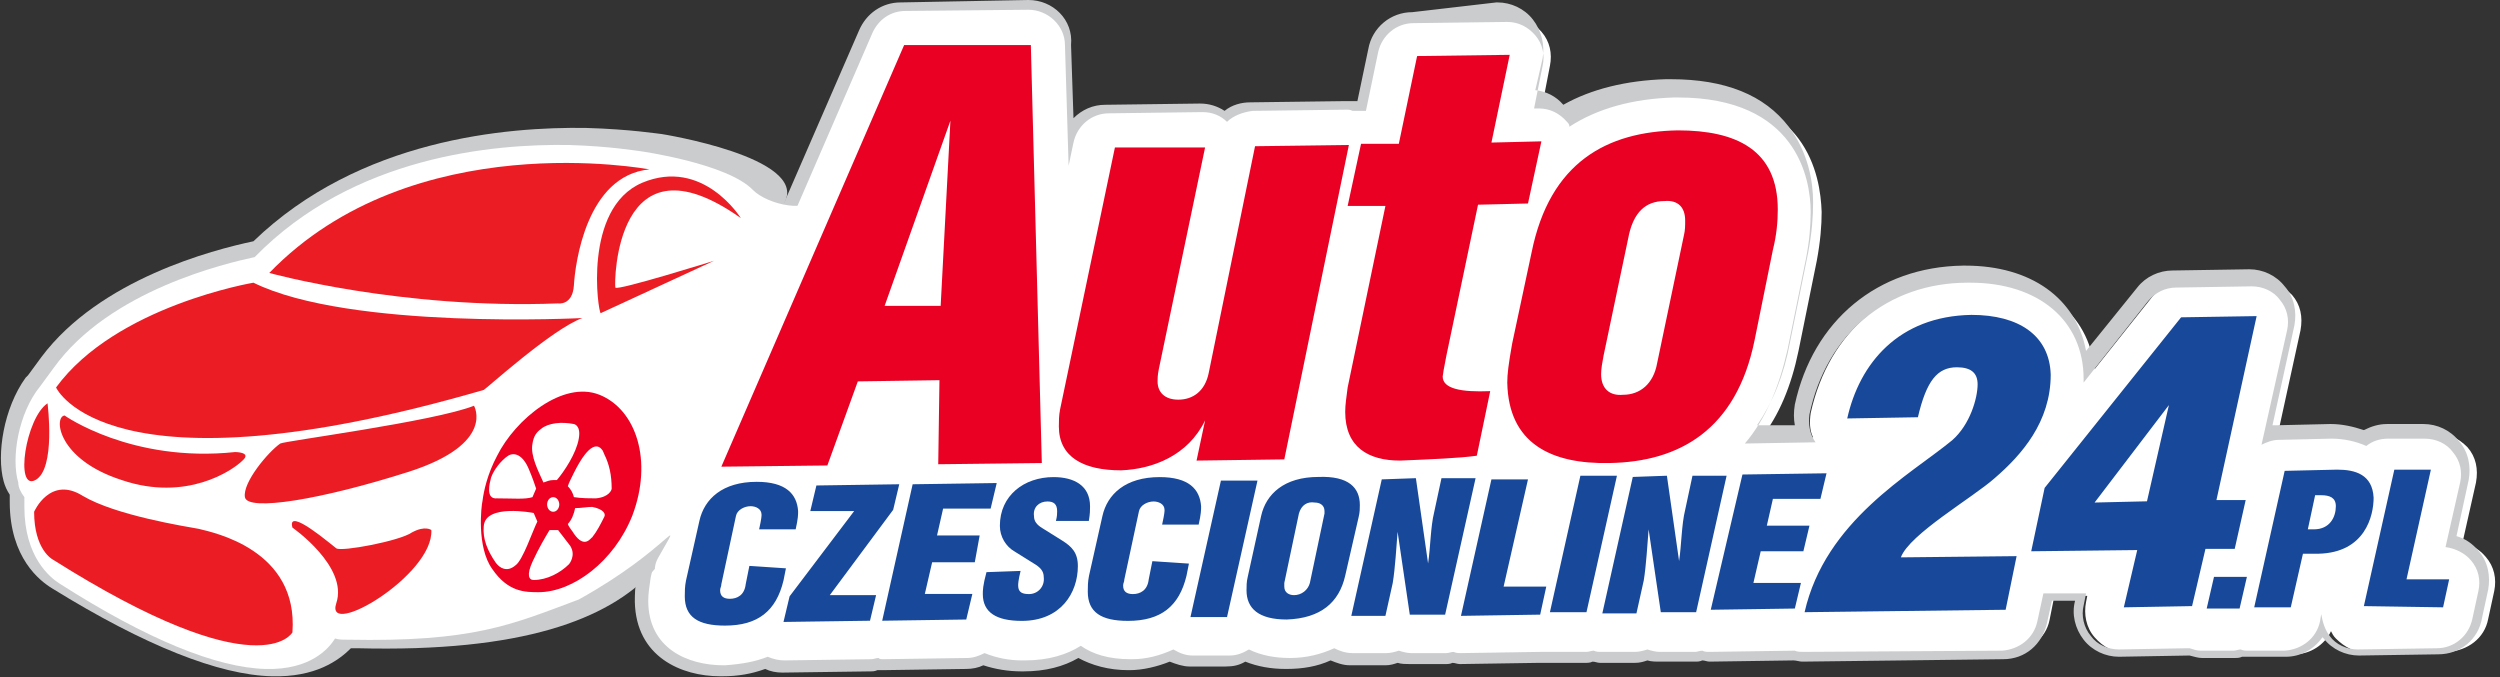 <svg width="262" height="71" viewBox="0 0 262 71" fill="none" xmlns="http://www.w3.org/2000/svg">
<rect x="0" y="0" width="262" height="71" fill="#333333" stroke="none"/>
<g clip-path="url(#clip0_10438_242388)">
<path d="M75.47 70.362C71.383 70.362 67.17 68.446 67.042 63.082C67.042 62.317 67.169 61.422 67.297 60.529L68.701 54.272C68.957 53.122 69.595 51.334 71.128 49.802C71 49.036 71.128 48.142 71.383 47.376L90.538 3.192C90.856 2.438 91.389 1.795 92.07 1.341C92.751 0.887 93.55 0.642 94.368 0.638L107.65 0.383C110.077 0.383 111.992 2.171 111.992 4.597L112.247 13.664C112.886 12.259 114.418 11.237 116.078 11.237L125.911 11.11C126.933 11.11 127.827 11.365 128.593 12.004C129.359 11.365 130.253 11.11 131.274 11.11L141.107 10.982C141.363 10.982 141.618 10.982 141.873 11.11H142.895L144.044 5.363C144.427 3.32 146.215 1.915 148.258 1.915L158.091 1.788C159.496 1.788 160.645 2.298 161.539 3.32C162.433 4.342 162.688 5.619 162.433 6.896L161.666 10.854C162.943 10.854 164.093 11.493 164.987 12.387C164.987 12.387 164.987 12.514 165.114 12.514C168.051 10.727 171.755 9.705 175.969 9.705H176.479C189.377 9.705 190.782 18.389 190.909 22.219C190.909 23.624 190.782 25.284 190.399 27.327L188.483 36.777C187.717 40.48 186.44 43.545 184.524 45.971L190.015 45.844C189.632 45.077 189.632 44.184 189.76 43.29C191.675 34.606 198.188 29.243 206.872 29.115H207.127C214.15 29.115 218.875 32.818 219.514 38.692L225.515 31.158C225.906 30.647 226.409 30.233 226.984 29.945C227.559 29.657 228.193 29.505 228.836 29.498L236.753 29.37C238.157 29.37 239.307 30.009 240.201 30.903C241.095 31.924 241.35 33.201 241.095 34.606L238.668 45.716C239.051 45.588 239.434 45.588 239.818 45.588L245.436 45.46C246.713 45.46 247.863 45.716 249.012 46.099C249.65 45.589 250.544 45.333 251.31 45.333H255.141C256.546 45.333 257.695 45.971 258.589 46.865C259.483 47.887 259.738 49.164 259.483 50.568L258.078 56.826C258.972 57.081 259.866 57.592 260.505 58.358C261.399 59.38 261.654 60.657 261.398 61.934L260.76 64.871C260.377 66.914 258.589 68.191 256.546 68.318L248.246 68.446C246.841 68.446 245.692 67.808 244.798 66.914C244.542 66.658 244.415 66.403 244.287 66.147C243.649 67.552 242.116 68.574 240.456 68.574H236.625C236.37 68.574 236.114 68.574 235.859 68.446C235.604 68.446 235.348 68.574 235.093 68.574H231.645C231.262 68.574 230.879 68.446 230.368 68.318H230.113L222.961 68.446C221.557 68.446 220.407 67.808 219.514 66.786C218.62 65.764 218.364 64.36 218.62 63.083L218.747 62.444H215.3L214.789 64.998C214.406 66.914 212.618 68.318 210.575 68.446L189.505 68.701C189.122 68.701 188.866 68.701 188.611 68.574H188.483L179.672 68.701C179.416 68.701 179.161 68.701 178.906 68.574C178.65 68.574 178.395 68.701 178.14 68.701H174.436C173.925 68.701 173.542 68.574 173.159 68.574C172.776 68.701 172.265 68.829 171.882 68.829H168.307C168.051 68.829 167.796 68.829 167.541 68.701C167.285 68.701 167.03 68.829 166.774 68.829H161.922L153.622 68.957C153.366 68.957 153.111 68.957 152.855 68.829C152.6 68.829 152.345 68.957 152.089 68.957H148.386C147.875 68.957 147.492 68.829 147.109 68.829C146.726 68.957 146.215 69.085 145.832 69.085H142.256C141.49 69.085 140.852 68.957 140.213 68.574C138.809 69.212 137.276 69.468 135.616 69.468H135.488C133.956 69.468 132.551 69.212 131.274 68.574C130.636 68.957 129.87 69.084 129.231 69.212H125.4C124.634 69.212 123.996 69.085 123.357 68.702C121.952 69.34 120.548 69.595 119.015 69.595H118.888C116.845 69.595 115.057 69.212 113.652 68.318C112.12 69.212 110.077 69.723 107.778 69.723H107.523C106.178 69.719 104.842 69.503 103.564 69.085C103.053 69.34 102.415 69.468 101.776 69.468L92.966 69.595H92.326C92.199 69.595 91.816 69.723 91.56 69.723L82.494 69.851C81.855 69.851 81.217 69.723 80.706 69.468C79.429 69.978 77.896 70.234 76.236 70.234L75.47 70.362V70.362Z" fill="white"/>
<path d="M107.777 1.022C109.82 1.022 111.608 2.682 111.608 4.725L111.991 17.367L112.502 14.941C112.885 13.153 114.417 11.876 116.205 11.876L126.038 11.748C127.059 11.748 127.953 12.131 128.592 12.77C129.23 12.131 130.252 11.748 131.273 11.62L141.106 11.493C141.362 11.493 141.489 11.493 141.745 11.62H143.149L144.426 5.491C144.809 3.703 146.342 2.426 148.13 2.426L157.962 2.299C159.112 2.299 160.133 2.809 160.899 3.703C161.665 4.597 161.921 5.746 161.665 6.896L160.772 11.366H161.282C162.432 11.366 163.453 11.876 164.219 12.77C164.347 12.898 164.475 13.025 164.475 13.28C167.412 11.365 171.115 10.344 175.457 10.216H175.84C188.227 10.216 189.759 18.644 189.759 22.219C189.759 23.624 189.631 25.284 189.248 27.199L187.333 36.649C186.439 40.608 185.034 43.929 182.863 46.482L190.27 46.354C189.631 45.46 189.504 44.439 189.631 43.417C191.419 34.989 197.804 29.626 206.232 29.626H206.487C213.639 29.626 218.363 33.584 218.363 39.714V40.097L225.131 31.541C225.898 30.648 226.919 30.137 228.068 30.137L235.986 30.009C237.135 30.009 238.284 30.519 238.923 31.414C239.689 32.308 239.944 33.457 239.689 34.606L237.007 46.61C237.518 46.354 238.157 46.099 238.795 46.099L244.286 45.971H244.414C245.645 45.979 246.862 46.24 247.989 46.737C248.628 46.227 249.394 45.971 250.288 45.971H254.119C255.268 45.971 256.417 46.482 257.056 47.376C257.822 48.27 258.077 49.419 257.822 50.568L256.29 57.336C257.311 57.464 258.333 57.975 258.971 58.741C259.737 59.635 259.993 60.784 259.737 61.934L259.099 64.871C258.716 66.658 257.183 67.935 255.396 67.935L247.095 68.063C245.946 68.063 244.797 67.553 244.158 66.658C243.648 66.02 243.392 65.126 243.264 64.36L243.137 65.126C242.754 66.914 241.221 68.063 239.433 68.191H235.603C235.347 68.191 235.092 68.191 234.836 68.063C234.581 68.063 234.326 68.191 234.07 68.191H230.622C230.239 68.191 229.856 68.063 229.473 67.935H229.218L222.067 68.063C220.917 68.063 219.768 67.553 219.13 66.658C218.363 65.764 218.108 64.488 218.363 63.466L218.619 62.189H214.149L213.511 65.126C213.128 66.914 211.595 68.063 209.808 68.191L188.993 68.318C188.737 68.318 188.354 68.318 188.099 68.191H187.971L179.16 68.318C178.905 68.318 178.649 68.318 178.394 68.191C178.139 68.191 177.883 68.318 177.628 68.318H173.924C173.541 68.318 173.031 68.191 172.648 68.063C172.264 68.191 171.754 68.318 171.371 68.318H167.795C167.54 68.318 167.284 68.318 167.029 68.191C166.773 68.191 166.518 68.318 166.263 68.318H161.41L153.11 68.446C152.854 68.446 152.599 68.446 152.344 68.318C152.088 68.318 151.833 68.446 151.577 68.446H147.874C147.491 68.446 146.98 68.318 146.597 68.191C146.214 68.318 145.703 68.446 145.32 68.446H141.745C140.978 68.446 140.34 68.191 139.829 67.936C138.424 68.574 136.892 68.956 135.232 68.956H135.104C133.7 68.956 132.167 68.701 130.89 68.063C130.252 68.446 129.613 68.701 128.847 68.701H125.016C124.25 68.701 123.612 68.446 122.973 68.063C121.568 68.701 120.164 69.085 118.631 69.085H118.504C116.205 69.085 114.545 68.574 113.268 67.68C111.863 68.574 109.948 69.212 107.394 69.212H107.139C105.734 69.212 104.457 68.957 103.18 68.446C102.669 68.701 102.031 68.956 101.392 68.956L92.581 69.085C92.326 69.085 92.198 69.085 92.071 68.957C91.815 68.957 91.559 69.085 91.304 69.085L82.237 69.212C81.599 69.212 81.088 69.085 80.45 68.829C79.173 69.339 77.768 69.595 75.98 69.723H75.853C72.022 69.723 67.935 67.935 67.935 62.955C67.935 62.189 68.063 61.423 68.191 60.529L69.595 54.272C69.978 52.739 70.745 51.207 72.022 49.93C71.894 49.164 71.894 48.398 72.277 47.631L91.432 3.448C92.07 2.043 93.347 1.149 94.879 1.149L107.777 1.022ZM107.777 0L94.369 0.255C92.453 0.255 90.793 1.405 90.027 3.192L70.872 47.248C70.489 48.014 70.489 48.781 70.489 49.675C69.085 51.207 68.446 52.995 68.191 54.144L66.786 60.4C66.531 61.422 66.531 62.316 66.531 63.082C66.658 68.828 71.383 70.872 75.469 70.872H75.725C77.385 70.872 78.79 70.616 80.195 70.105C80.705 70.361 81.344 70.488 81.982 70.488L91.176 70.361C91.432 70.361 91.687 70.361 91.942 70.233H92.453L101.264 70.105C101.903 70.105 102.541 69.977 103.052 69.722C104.33 70.141 105.666 70.356 107.011 70.361H107.266C109.565 70.361 111.48 69.85 113.013 68.956C114.417 69.722 116.205 70.233 118.248 70.233H118.376C119.781 70.233 121.313 69.85 122.59 69.339C123.228 69.594 123.995 69.849 124.633 69.849H128.464C129.23 69.849 129.869 69.722 130.507 69.339C131.784 69.849 133.189 70.105 134.721 70.105H134.849C136.509 70.105 138.041 69.85 139.446 69.211C140.085 69.467 140.723 69.722 141.489 69.722H145.192C145.703 69.722 146.086 69.594 146.469 69.467C146.853 69.594 147.363 69.594 147.746 69.594H151.45C151.705 69.594 151.96 69.594 152.216 69.467C152.471 69.467 152.727 69.594 152.982 69.594L161.282 69.467H166.135C166.39 69.467 166.646 69.467 166.901 69.339C167.157 69.339 167.412 69.467 167.667 69.467H171.371C171.881 69.467 172.264 69.339 172.648 69.211C173.031 69.339 173.541 69.339 173.924 69.339H177.628C177.883 69.339 178.139 69.339 178.394 69.211C178.649 69.211 178.905 69.339 179.16 69.339L187.971 69.211C188.227 69.211 188.61 69.339 188.865 69.339L209.935 69.084C212.234 69.084 214.022 67.551 214.532 65.253L215.043 62.954H217.469C217.086 64.359 217.469 65.891 218.363 67.04C219.257 68.19 220.662 68.828 222.067 68.828L229.345 68.7H229.473C229.984 68.828 230.367 68.956 230.75 68.956H234.198C234.453 68.956 234.709 68.956 234.964 68.828H239.561C241.094 68.828 242.498 68.062 243.392 66.785L243.52 66.913C244.414 68.062 245.818 68.7 247.223 68.7L255.523 68.573C257.822 68.573 259.737 67.04 260.121 64.742L260.759 61.805C261.014 60.4 260.759 58.868 259.737 57.718C259.099 56.952 258.333 56.441 257.439 56.186L258.716 50.312C258.971 48.907 258.716 47.375 257.694 46.226C256.8 45.076 255.396 44.438 253.991 44.438H250.16C249.266 44.438 248.5 44.693 247.734 45.076C246.585 44.693 245.435 44.438 244.286 44.438H244.158L238.667 44.566H238.157L240.455 34.094C240.71 32.69 240.455 31.157 239.433 30.008C238.54 28.858 237.135 28.22 235.73 28.22L227.685 28.348C226.281 28.348 224.876 28.986 223.982 30.136L218.619 36.776C217.597 31.285 212.872 27.837 205.977 27.837H205.721C196.782 27.965 190.014 33.583 188.099 42.395C187.971 43.161 187.971 43.927 188.099 44.565H184.14C185.8 42.139 186.95 39.33 187.588 35.882L189.504 26.432C189.887 24.389 190.014 22.729 190.014 21.197C190.014 19.026 189.504 15.961 187.46 13.28C184.907 9.96 180.82 8.3 175.074 8.3H174.563C170.477 8.427 166.773 9.32 163.836 10.981C163.07 10.087 162.049 9.576 160.899 9.449L161.665 6.129C161.921 4.724 161.538 3.191 160.644 2.042C159.75 0.892 158.345 0.254 156.941 0.254H156.813L148.002 1.276C146.908 1.274 145.849 1.657 145.009 2.357C144.169 3.057 143.601 4.03 143.405 5.106L142.255 10.598H140.851L131.018 10.726C130.124 10.726 129.103 10.981 128.336 11.619C127.579 11.117 126.69 10.851 125.782 10.853H125.655L115.822 10.981C114.545 10.981 113.396 11.491 112.502 12.386L112.246 4.724C112.502 2.043 110.331 0 107.777 0Z" fill="#CACCCE"/>
<path d="M28.477 70.872C22.986 70.745 15.197 67.68 5.491 61.678C4.214 60.912 1.021 58.486 1.021 52.612V51.845C0.733 51.415 0.517 50.941 0.383 50.441C-0.383 47.631 0.383 42.779 2.682 39.586L2.937 39.331L4.342 37.415C10.472 29.243 22.347 26.178 26.562 25.285C37.671 14.558 53.122 13.281 61.422 13.408C66.02 13.536 69.212 14.047 69.34 14.047C69.34 14.047 84.664 16.473 82.237 21.197L82.748 22.092L76.236 28.094L78.151 32.691L77.13 33.201C74.32 34.478 73.937 37.799 73.682 43.161C73.043 54.016 72.149 68.829 37.416 67.935H36.777C35.5 69.212 33.074 71 28.477 70.872V70.872Z" fill="#CACCCE"/>
<path d="M87.345 16.984C85.685 17.239 86.451 18.261 85.685 20.432C84.919 22.475 80.45 21.453 78.917 19.921C76.236 17.111 67.041 15.835 67.041 15.835C66.914 15.835 63.977 15.324 59.635 15.196C51.718 15.068 37.032 16.346 26.689 26.944C23.752 27.583 11.493 30.392 5.619 38.564L4.214 40.48C1.915 43.29 1.149 48.014 1.915 50.568C1.915 51.079 2.171 51.59 2.554 52.101V53.122C2.554 58.358 5.236 60.529 6.257 61.167C15.451 67.041 22.73 69.978 27.838 70.107C32.563 70.234 34.478 67.935 35.117 66.914C35.5 67.041 35.883 67.041 36.394 67.041C49.547 67.297 53.505 65.509 60.657 62.827C70.107 57.592 71.894 53.25 68.957 58.486C67.041 61.934 74.065 64.871 76.491 64.36C78.406 63.977 91.687 51.207 91.687 51.207L100.881 34.095C100.754 34.095 88.878 16.728 87.345 16.984V16.984Z" fill="white"/>
<path d="M28.221 28.604C28.221 28.604 42.013 32.435 58.486 31.797C58.486 31.797 60.018 32.052 60.146 29.881C60.273 27.711 61.423 18.389 68.063 17.75C67.935 17.75 43.29 13.025 28.221 28.604V28.604Z" fill="#EC1C24"/>
<path d="M77.64 22.858C77.64 22.858 73.682 16.473 67.297 19.155C61.04 21.836 62.7 32.818 62.955 32.818C63.211 32.691 74.831 27.328 74.831 27.328C74.831 27.328 64.615 30.52 64.487 30.137C64.36 29.626 64.487 13.536 77.64 22.857V22.858ZM61.04 33.33C61.04 33.33 36.65 34.606 26.561 29.626C26.561 29.626 12.131 32.052 5.874 40.608C5.874 40.608 11.11 52.356 50.696 40.863C50.824 40.863 57.847 34.478 61.04 33.329V33.33Z" fill="#EC1C24"/>
<path d="M29.37 46.482C29.754 46.227 45.46 44.183 49.675 42.523C49.675 42.523 51.973 46.482 42.907 49.419C33.712 52.356 25.923 53.633 25.667 52.101C25.412 50.568 28.093 47.376 29.37 46.482V46.482ZM6.768 43.545C6.768 43.545 13.791 48.525 24.646 47.375C24.646 47.375 26.433 47.375 25.412 48.27C24.39 49.291 19.538 52.611 12.77 50.313C6.002 48.143 5.619 43.673 6.768 43.545ZM4.98 42.268C4.98 42.268 5.874 49.164 3.703 50.313C1.533 51.463 2.682 43.8 4.98 42.268ZM30.648 55.293C30.648 55.293 36.522 59.38 35.245 63.21C33.968 67.041 45.46 60.273 45.205 55.549C45.205 55.549 44.567 55.038 43.162 55.804C41.885 56.698 35.755 57.847 35.245 57.464C34.862 57.209 30.009 52.994 30.648 55.294V55.293ZM3.576 53.633C3.576 53.633 5.236 49.803 8.683 51.973C12.131 54.016 19.41 55.166 20.815 55.421C22.347 55.804 31.286 57.591 30.647 66.275C30.647 66.275 27.327 72.405 5.491 58.613C5.491 58.613 3.576 57.592 3.576 53.633V53.633Z" fill="#EC1C24"/>
<path d="M62.827 41.374C58.997 39.842 54.017 43.928 52.101 47.759C51.079 49.674 50.696 51.462 50.568 52.484C50.441 52.994 49.93 57.336 51.59 59.634C53.25 62.061 55.038 62.061 56.443 62.061C60.018 62.061 64.36 58.869 66.275 54.016C68.446 48.27 66.658 42.906 62.827 41.374V41.374ZM55.804 46.482C55.932 45.716 56.187 45.332 56.698 44.95C57.464 44.311 58.868 44.183 60.146 44.439C60.146 44.439 60.912 44.566 60.656 45.971C60.401 47.504 59.124 49.419 58.358 50.313H57.975C57.592 50.313 57.336 50.441 56.953 50.568C56.443 49.419 55.549 47.759 55.804 46.482V46.482ZM58.614 52.867C58.614 53.25 58.358 53.633 57.974 53.633C57.592 53.633 57.336 53.25 57.336 52.867C57.336 52.484 57.592 52.101 57.975 52.101C58.358 52.101 58.613 52.484 58.613 52.867H58.614ZM51.462 50.057C51.718 49.291 52.484 48.27 53.25 47.759C53.889 47.376 54.782 47.631 55.421 49.164C55.804 50.057 56.06 50.824 56.187 51.207C56.06 51.462 55.932 51.845 55.804 52.101C55.038 52.356 53.761 52.228 52.101 52.228C50.824 52.356 51.335 50.568 51.462 50.058V50.057ZM54.016 59.252C53.122 60.018 52.356 59.507 51.973 58.996C51.079 57.719 50.569 56.442 50.696 55.166C50.824 52.739 55.932 53.761 55.932 53.761C56.059 54.016 56.187 54.399 56.315 54.655C55.805 55.676 54.783 58.741 54.016 59.252ZM59.635 59.124C58.741 60.018 57.336 60.784 55.932 60.784C55.421 60.784 55.166 60.274 55.804 58.869C56.443 57.464 57.209 56.187 57.592 55.549H58.486C58.869 56.059 59.38 56.698 59.763 57.209C60.401 58.23 59.635 59.124 59.635 59.124V59.124ZM63.338 54.144C62.955 54.91 62.572 55.676 62.061 56.314C61.934 56.314 61.295 57.592 60.146 55.932C60.018 55.676 59.635 55.293 59.507 54.91C59.89 54.527 60.146 53.889 60.274 53.25C60.912 53.25 61.55 53.122 62.061 53.122C63.338 53.378 63.466 53.889 63.338 54.144V54.144ZM64.104 51.207C64.104 51.334 63.849 52.101 62.444 52.228C61.934 52.228 60.912 52.228 60.146 52.101C60.041 51.667 59.82 51.27 59.507 50.951C59.635 50.568 59.89 50.057 60.146 49.547C61.806 46.227 62.7 46.61 63.083 47.121C63.211 47.248 63.211 47.376 63.338 47.631C63.849 48.653 64.104 49.802 64.104 51.207Z" fill="#ED0021"/>
<path d="M108.032 4.725L109.182 48.525L98.327 48.653L98.455 39.842L89.899 39.969L86.707 48.781L75.597 48.908L94.752 4.725H108.032ZM98.582 32.052L99.604 12.642L92.709 32.052H98.583H98.582ZM126.293 15.451L121.441 38.692C121.313 39.331 121.313 39.714 121.313 39.969C121.313 41.119 122.079 41.885 123.484 41.885C125.016 41.885 126.293 40.991 126.676 39.075L131.529 15.324L141.362 15.196L134.594 48.142L125.399 48.27L126.293 44.056C124.505 47.759 120.802 49.164 117.482 49.291C113.523 49.291 110.969 47.887 110.969 44.694C110.969 44.184 110.969 43.545 111.097 42.906L116.844 15.451H126.293ZM158.218 5.746L156.302 14.941L161.538 14.813L160.133 21.326L154.897 21.453L151.577 37.288C151.322 38.565 151.194 39.331 151.194 39.458C151.194 40.736 153.11 41.118 156.174 40.991L154.77 47.759C152.982 48.014 149.79 48.142 146.725 48.269C143.405 48.269 140.978 46.865 140.978 43.162C140.978 42.396 141.106 41.63 141.234 40.608L145.192 21.581H141.234L142.638 15.068H146.597L148.513 5.874L158.218 5.746V5.746ZM186.311 21.964C186.311 23.241 186.183 24.646 185.8 26.178L183.885 35.628C181.969 45.078 175.968 48.398 168.689 48.525C162.559 48.653 158.09 46.482 157.962 40.097C157.962 39.203 158.09 38.182 158.473 36.011L160.516 26.433C162.432 16.983 168.433 13.791 175.84 13.663C181.969 13.663 186.311 15.707 186.311 21.964V21.964ZM170.732 24.518L168.05 37.288C167.923 37.926 167.795 38.692 167.795 39.203C167.795 40.736 168.689 41.502 170.094 41.374C171.881 41.374 173.286 40.224 173.669 38.054L176.478 24.646C176.606 24.135 176.606 23.624 176.606 23.113C176.606 21.709 175.84 20.943 174.435 21.07C172.392 21.07 171.243 22.347 170.732 24.518V24.518Z" fill="#E90022"/>
<path d="M82.365 59.561L82.11 60.838C81.344 64.031 79.428 65.563 75.98 65.563C73.17 65.563 71.766 64.669 71.766 62.498C71.766 61.988 71.766 61.477 71.894 60.838L73.299 54.581C73.809 52.283 75.725 50.495 79.3 50.495C82.365 50.495 83.514 51.772 83.642 53.56C83.642 53.943 83.642 54.326 83.387 55.475H79.556C79.811 54.325 79.811 54.07 79.811 53.943C79.811 53.304 79.173 53.049 78.661 53.049C78.023 53.049 77.257 53.432 77.129 54.07L75.597 61.221C75.597 61.477 75.469 61.605 75.469 61.86C75.469 62.498 75.853 62.754 76.491 62.754C77.257 62.754 78.023 62.371 78.151 61.221L78.534 59.306L82.365 59.561ZM94.241 50.751L93.603 53.431L86.963 62.371H91.815L91.176 65.052L82.11 65.18L82.748 62.498L89.516 53.56H84.92L85.559 50.878L94.242 50.75L94.241 50.751ZM95.646 50.751L104.457 50.623L103.818 53.304H98.838L98.2 56.114H102.669L102.158 58.923H97.689L96.923 62.243H101.903L101.264 64.925L92.454 65.052L95.646 50.75V50.751ZM128.592 64.669H124.761L127.953 50.367H131.784L128.592 64.669ZM142.511 52.921C142.511 53.304 142.511 53.687 142.383 54.198L140.978 60.328C140.34 63.137 138.424 64.797 134.849 64.925C131.912 64.925 130.635 63.775 130.635 61.86C130.635 61.477 130.635 60.966 130.763 60.455L132.167 54.07C132.678 51.772 134.594 49.984 138.169 49.984C141.362 49.856 142.511 51.134 142.511 52.921ZM136.126 53.815L134.594 61.094V61.477C134.594 62.115 135.104 62.371 135.615 62.371C135.994 62.371 136.362 62.245 136.662 62.014C136.962 61.783 137.177 61.46 137.275 61.094L138.808 53.814V53.559C138.808 52.921 138.297 52.666 137.786 52.666C137.02 52.538 136.381 52.921 136.126 53.815ZM148.385 50.111L149.662 59.051C149.917 57.391 149.917 55.22 150.3 53.687L151.067 50.112H154.642L151.45 64.414H147.746L146.469 55.73C146.342 57.263 146.214 59.561 145.959 61.094L145.192 64.542H141.617L144.809 50.239L148.385 50.112V50.111ZM157.579 61.477H162.049L161.41 64.414L153.11 64.542L156.302 50.239H160.133L157.579 61.477ZM166.263 64.158H162.432L165.624 49.856H169.455L166.263 64.158ZM174.691 49.856L175.968 58.796C176.223 57.135 176.223 54.964 176.606 53.432L177.372 49.856H180.948L177.755 64.158H174.052L172.775 55.475C172.648 57.007 172.52 59.305 172.264 60.838L171.498 64.286H167.923L171.115 49.984L174.691 49.856ZM182.608 49.729L191.419 49.601L190.781 52.282H185.8L185.162 55.092H189.631L188.993 57.773H184.523L183.757 61.093H188.737L188.099 63.775L179.288 63.903L182.608 49.729ZM232.027 60.455H235.475L234.709 63.775H231.261L232.027 60.455ZM240.072 63.648H236.241L239.433 49.346L244.924 49.218C246.84 49.218 248.628 49.728 248.755 52.155C248.755 54.07 247.862 57.901 243.009 58.029H241.349L240.072 63.648ZM241.86 55.475H242.498C244.158 55.475 244.797 54.198 244.797 53.049C244.797 52.155 244.158 51.899 243.264 51.899H242.626L241.86 55.475ZM252.203 60.711H256.673L256.034 63.648L247.734 63.52L250.926 49.218H254.757L252.203 60.711ZM204.572 46.153C206.487 44.493 207.254 41.683 207.254 40.279C207.254 39.129 206.615 38.491 205.083 38.491C203.04 38.491 201.89 39.896 200.996 43.727L193.59 43.854C194.867 38.108 198.953 33.128 206.615 33C211.595 33 214.788 35.171 214.915 39.257C214.915 44.237 211.851 47.685 209.041 50.112C206.743 52.155 200.103 55.986 199.209 58.412L211.34 58.284L210.191 63.903L189.121 64.158C191.291 54.581 200.23 49.728 204.572 46.153ZM236.496 33.128L232.282 52.41H235.347L234.198 57.518H231.133L229.728 63.52L222.577 63.648L223.982 57.646L212.872 57.773L214.277 51.133L228.579 33.255L236.496 33.128ZM227.302 42.45L219.513 52.666L225.004 52.538L227.302 42.45Z" fill="#17489A"/>
<path d="M124.599 59.066L124.344 60.343C123.578 63.536 121.662 65.068 118.214 65.068C115.405 65.068 114 64.174 114 62.003C114 61.493 114 60.982 114.128 60.343L115.533 54.086C116.043 51.787 117.959 50 121.534 50C124.599 50 125.748 51.277 125.876 53.064C125.876 53.447 125.876 53.831 125.621 54.98H121.79C122.045 53.83 122.045 53.575 122.045 53.448C122.045 52.809 121.407 52.554 120.896 52.554C120.257 52.554 119.491 52.937 119.363 53.575L117.831 60.726C117.831 60.982 117.703 61.109 117.703 61.365C117.703 62.003 118.087 62.259 118.725 62.259C119.491 62.259 120.257 61.876 120.385 60.726L120.768 58.811L124.599 59.066Z" fill="#17489A"/>
<path d="M106.958 59.833C106.703 60.855 106.703 61.238 106.703 61.365C106.703 62.132 107.214 62.259 107.852 62.259C108.746 62.259 109.512 61.493 109.384 60.472C109.384 59.833 109.001 59.45 108.363 59.067L106.32 57.79C105.426 57.28 104.787 56.258 104.787 55.108C104.787 51.916 107.341 50 110.406 50C112.577 50 114.237 50.894 114.237 53.065C114.237 53.448 114.237 53.831 114.109 54.597H110.661C110.789 54.087 110.789 53.831 110.789 53.576C110.789 52.81 110.406 52.554 109.768 52.554C108.874 52.554 108.235 53.193 108.363 54.087C108.363 54.597 108.618 54.981 109.257 55.364L111.3 56.641C112.322 57.279 112.96 57.918 112.96 59.322C112.96 62.132 111.172 65.069 107.086 65.069C104.404 65.069 103 64.175 103 62.259C103 61.876 103 61.366 103.383 59.961L106.958 59.833Z" fill="#17489A"/>
</g>
<defs>
<clipPath id="clip0_10438_242388">
<rect width="262" height="71" fill="white"/>
</clipPath>
</defs>
</svg>

